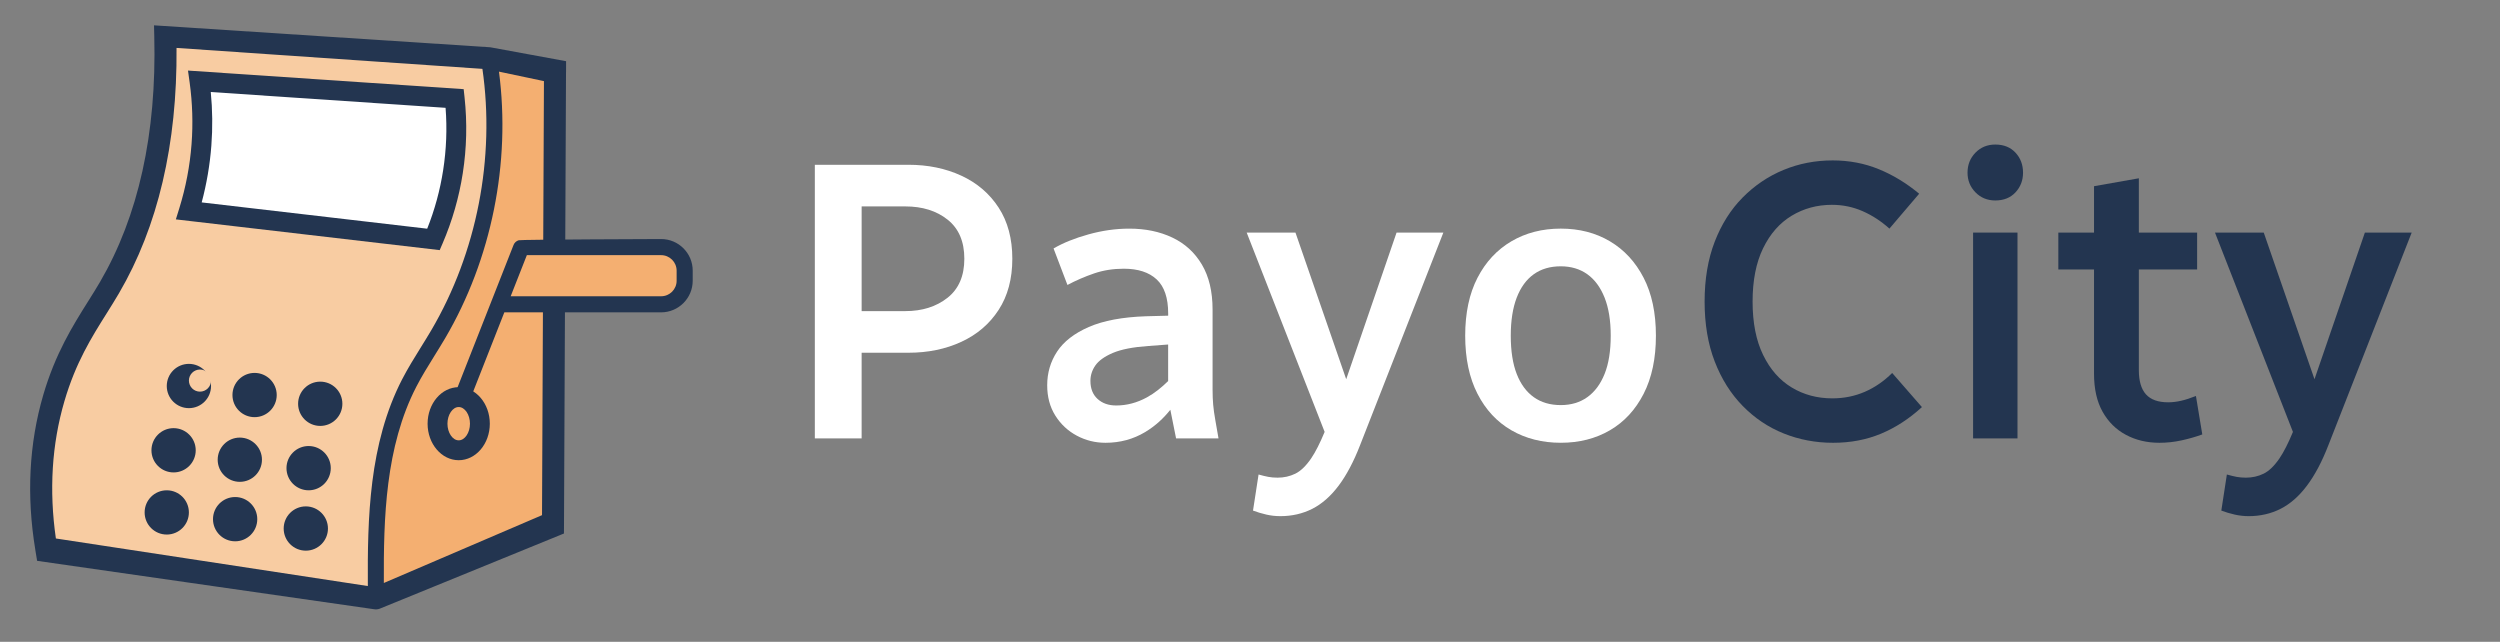 <?xml version="1.0" encoding="utf-8"?>
<!-- Generator: Adobe Illustrator 16.0.0, SVG Export Plug-In . SVG Version: 6.00 Build 0)  -->
<!DOCTYPE svg PUBLIC "-//W3C//DTD SVG 1.1//EN" "http://www.w3.org/Graphics/SVG/1.1/DTD/svg11.dtd">
<svg version="1.1" id="Layer_1" xmlns="http://www.w3.org/2000/svg" xmlns:xlink="http://www.w3.org/1999/xlink" x="0px" y="0px"
	 width="166px" height="42.617px" viewBox="0 0 166 42.617" enable-background="new 0 0 166 42.617" xml:space="preserve">
<rect x="0" y="0" width="166" height="42.617" fill="#808080" stroke="none"/>
<g>
	<path fill="#F8CCA2" d="M24.775,37.964c-0.07-0.715-0.122-1.432-0.141-2.148c-0.037-1.428,0.113-2.82,0.341-4.229
		c0.184-1.129,0.403-2.256,0.733-3.354c0.335-1.111,0.797-2.166,1.363-3.178c1.123-2.006,2.557-3.853,3.436-5.988
		c0.468-1.135,0.78-2.341,1.05-3.538c0.277-1.231,0.489-2.478,0.691-3.724c0.102-0.627,0.229-1.255,0.288-1.889
		c0.059-0.63,0.051-1.265,0.014-1.895c-0.076-1.254-0.268-2.497-0.346-3.75c-7.099-0.525-14.313-0.918-21.339-1.696
		c-0.3,2.379-0.601,4.76-0.901,7.14c-0.127,1.006-0.255,2.016-0.5,3c-0.779,3.121-2.691,5.816-4.084,8.717
		c-2.242,4.662-3.149,9.957-2.584,15.101c6.865,1.711,14.985,2.521,22.108,2.902c0.008-0.004,0.015-0.006,0.022-0.01
		C24.861,38.941,24.822,38.449,24.775,37.964"/>
	<path fill="#F4AF71" d="M36.298,4.595c-1.195-0.101-2.394-0.194-3.597-0.284c0.087,1.373,0.312,2.735,0.362,4.11
		c0.052,1.428-0.219,2.817-0.453,4.22c-0.403,2.411-0.848,4.903-1.877,7.138c-0.968,2.1-2.397,3.94-3.481,5.977
		c-1.084,2.031-1.544,4.287-1.892,6.545c-0.197,1.273-0.272,2.545-0.222,3.834c0.025,0.637,0.076,1.273,0.139,1.91
		c0.037,0.375,0.068,0.754,0.113,1.131c3.563-1.896,7.396-3.488,11.252-4.635c-0.019-5.926-0.038-11.854-0.056-17.78
		c-0.004-1.311-0.008-2.622,0.114-3.926C36.959,10.063,37.449,7.13,36.298,4.595"/>
	<path fill="#233550" d="M37.586,4.793l0.002-0.729L32.61,3.149c-0.005-0.001-0.008-0.001-0.013-0.002
		c-0.013-0.002-0.025-0.005-0.038-0.006c-0.013-0.001-0.024-0.003-0.037-0.004c-0.005,0-0.01-0.001-0.014-0.001L10.226,1.682
		l0.018,0.732v0.007l0,0c0.161,6.453-1.054,11.942-3.61,16.313c-0.248,0.424-0.511,0.843-0.79,1.287
		c-1.015,1.615-2.165,3.45-2.973,6.209c-0.941,3.221-1.119,6.676-0.527,10.271l0.001,0.012c0,0,0,0.002,0,0.004l0.119,0.723
		l22.386,3.215h0.003c0.035,0.008,0.071,0.01,0.107,0.01l0,0l0,0c0.041,0,0.08-0.004,0.12-0.012c0.005,0,0.01-0.002,0.017-0.002
		c0.036-0.006,0.071-0.018,0.106-0.029c0.008-0.002,0.016-0.006,0.023-0.01c0.007-0.002,0.015-0.004,0.021-0.008l12.199-4.979
		l0.004-0.736c0-0.002,0-0.004,0-0.006l0.133-29.887V4.793H37.586z M27.646,25.675c0.36-0.697,0.788-1.387,1.201-2.051
		c0.234-0.377,0.477-0.768,0.708-1.16c3.088-5.256,4.371-11.656,3.576-17.708l2.987,0.63l-0.128,28.82L25.487,38.71
		C25.467,34.406,25.585,29.671,27.646,25.675 M4.276,26.644c0.751-2.566,1.797-4.232,2.809-5.842
		c0.284-0.454,0.553-0.882,0.813-1.326c2.59-4.426,3.875-9.905,3.824-16.294l20.31,1.39c0.854,5.916-0.369,12.205-3.394,17.354
		c-0.225,0.383-0.464,0.766-0.695,1.139c-0.424,0.684-0.863,1.389-1.243,2.125c-2.208,4.283-2.301,9.244-2.276,13.723L3.711,35.755
		C3.252,32.564,3.44,29.5,4.276,26.644"/>
	<path fill="#F4AF71" d="M33.339,20.102c3.378,0.331,6.78,0.423,10.172,0.277c0.57-0.025,1.223-0.102,1.543-0.572
		c0.137-0.2,0.19-0.442,0.24-0.678c0.14-0.651,0.267-1.381-0.094-1.941c-0.397-0.618-1.218-0.774-1.948-0.854
		c-2.26-0.243-4.992-0.558-7.233-0.069C34.097,16.684,33.941,18.396,33.339,20.102"/>
	<path fill="#233550" d="M30.458,30.558c-1.138,0-2.066-1.088-2.066-2.424c0-1.338,0.928-2.426,2.066-2.426
		c1.14,0,2.066,1.088,2.066,2.426C32.524,29.47,31.598,30.558,30.458,30.558 M30.458,27.027c-0.405,0-0.747,0.506-0.747,1.107
		c0,0.6,0.342,1.105,0.747,1.105c0.406,0,0.748-0.506,0.748-1.105C31.206,27.533,30.864,27.027,30.458,27.027"/>
	<path fill="#233550" d="M43.897,15.872c0,0-9.375,0.031-9.456,0.081c-0.149,0.046-0.28,0.155-0.341,0.313l-3.826,9.727
		c-0.108,0.273,0.027,0.584,0.301,0.691c0.064,0.025,0.13,0.037,0.196,0.037c0.213,0,0.414-0.127,0.498-0.338l2.219-5.643h10.409
		c1.157,0,2.099-0.942,2.099-2.099v-0.671C45.996,16.813,45.055,15.872,43.897,15.872 M44.928,18.643
		c0,0.568-0.462,1.029-1.03,1.029h-9.989l1.074-2.73h8.915c0.568,0,1.03,0.462,1.03,1.03V18.643z"/>
	<path fill="#FFFFFF" d="M28.785,15.897l-16.242-1.893c0.353-1.141,0.701-2.626,0.834-4.386c0.126-1.648,0.028-3.086-0.129-4.221
		C18.896,5.78,24.543,6.16,30.191,6.54c0.133,1.238,0.188,2.913-0.114,4.856C29.789,13.261,29.263,14.782,28.785,15.897"/>
	<path fill="#233550" d="M29.196,16.608l-17.519-2.041l0.235-0.758c0.426-1.377,0.698-2.804,0.807-4.24
		c0.103-1.356,0.061-2.729-0.125-4.081l-0.111-0.802l18.305,1.234l0.059,0.549c0.181,1.672,0.141,3.365-0.117,5.027
		c-0.249,1.603-0.698,3.169-1.339,4.66L29.196,16.608z M13.392,13.44l14.974,1.745c0.499-1.252,0.854-2.559,1.06-3.89
		c0.213-1.367,0.267-2.758,0.16-4.136L13.995,6.11c0.116,1.183,0.129,2.376,0.039,3.561C13.938,10.941,13.722,12.207,13.392,13.44"
		/>
	<path fill="#233550" d="M14.013,25.632c0,0.813-0.659,1.469-1.47,1.469c-0.812,0-1.47-0.658-1.47-1.469
		c0-0.813,0.658-1.471,1.47-1.471C13.354,24.162,14.013,24.82,14.013,25.632"/>
	<path fill="#233550" d="M18.374,26.23c0,0.813-0.659,1.469-1.469,1.469c-0.813,0-1.47-0.656-1.47-1.469s0.658-1.469,1.47-1.469
		C17.715,24.761,18.374,25.417,18.374,26.23"/>
	<path fill="#233550" d="M22.734,26.81c0,0.813-0.658,1.471-1.469,1.471c-0.812,0-1.471-0.658-1.471-1.471s0.659-1.469,1.471-1.469
		C22.076,25.341,22.734,25.998,22.734,26.81"/>
	<path fill="#233550" d="M12.996,29.9c0,0.811-0.658,1.469-1.47,1.469s-1.47-0.658-1.47-1.469c0-0.813,0.658-1.471,1.47-1.471
		C12.338,28.431,12.996,29.087,12.996,29.9"/>
	<path fill="#233550" d="M17.394,30.525c0,0.813-0.659,1.469-1.47,1.469c-0.812,0-1.47-0.656-1.47-1.469
		c0-0.811,0.659-1.469,1.47-1.469C16.734,29.058,17.394,29.714,17.394,30.525"/>
	<path fill="#233550" d="M21.963,31.085c0,0.813-0.659,1.471-1.47,1.471c-0.812,0-1.471-0.658-1.471-1.471s0.659-1.469,1.471-1.469
		C21.304,29.617,21.963,30.273,21.963,31.085"/>
	<path fill="#233550" d="M12.542,34.025c0,0.813-0.659,1.469-1.469,1.469c-0.812,0-1.47-0.656-1.47-1.469s0.658-1.469,1.47-1.469
		C11.884,32.556,12.542,33.212,12.542,34.025"/>
	<path fill="#233550" d="M17.083,34.472c0,0.813-0.657,1.471-1.469,1.471c-0.812,0-1.471-0.658-1.471-1.471s0.659-1.469,1.471-1.469
		C16.425,33.003,17.083,33.66,17.083,34.472"/>
	<path fill="#233550" d="M21.776,35.095c0,0.811-0.659,1.469-1.47,1.469c-0.812,0-1.47-0.658-1.47-1.469
		c0-0.813,0.658-1.471,1.47-1.471C21.117,33.625,21.776,34.283,21.776,35.095"/>
	<path fill="#F8CCA2" d="M14.013,25.271c0,0.406-0.33,0.734-0.735,0.734c-0.405,0-0.734-0.328-0.734-0.734s0.329-0.734,0.734-0.734
		C13.683,24.535,14.013,24.865,14.013,25.271"/>
</g>
<g>
	<path fill="#FFFFFF" d="M63.834,11.666c-1.044-0.483-2.216-0.725-3.515-0.725h-3.107h-1.58h-1.527V29.11h3.107v-5.688h3.107
		c1.299,0,2.471-0.241,3.515-0.725c1.044-0.482,1.87-1.188,2.475-2.119c0.606-0.931,0.909-2.063,0.909-3.397
		c0-1.333-0.303-2.466-0.909-3.396C65.704,12.855,64.878,12.148,63.834,11.666z M62.913,19.775
		c-0.747,0.589-1.681,0.883-2.804,0.883h-2.896v-6.952h2.896c1.141,0,2.08,0.294,2.817,0.883c0.737,0.588,1.106,1.452,1.106,2.593
		C64.032,18.323,63.658,19.187,62.913,19.775z"/>
	<path fill="#FFFFFF" d="M80.555,26.872c-0.026-0.298-0.04-0.632-0.04-1.001v-5.318c0-1.193-0.237-2.189-0.711-2.989
		c-0.474-0.798-1.128-1.396-1.962-1.79c-0.834-0.396-1.786-0.593-2.857-0.593c-0.895,0-1.799,0.128-2.712,0.382
		c-0.913,0.255-1.686,0.566-2.317,0.935l0.922,2.423c0.562-0.298,1.149-0.553,1.764-0.764c0.614-0.211,1.272-0.315,1.975-0.315
		c0.948,0,1.676,0.236,2.186,0.711c0.509,0.474,0.764,1.229,0.764,2.264v0.144L76.091,21c-1.563,0.053-2.827,0.29-3.792,0.711
		c-0.966,0.422-1.668,0.966-2.107,1.633s-0.658,1.413-0.658,2.238c0,0.772,0.18,1.444,0.54,2.015
		c0.359,0.57,0.833,1.014,1.422,1.329c0.588,0.316,1.224,0.475,1.909,0.475c0.965,0,1.843-0.237,2.633-0.711
		c0.674-0.405,1.217-0.91,1.673-1.481l0.381,1.902h2.817l-0.211-1.211C80.629,27.512,80.581,27.17,80.555,26.872z M76.157,26.384
		c-0.658,0.36-1.339,0.54-2.041,0.54c-0.51,0-0.922-0.145-1.238-0.435c-0.316-0.289-0.474-0.688-0.474-1.198
		c0-0.368,0.11-0.711,0.329-1.026c0.22-0.316,0.606-0.593,1.159-0.83c0.553-0.236,1.338-0.39,2.357-0.461l1.316-0.098v2.427
		C77.126,25.731,76.664,26.108,76.157,26.384z"/>
	<path fill="#FFFFFF" d="M89.388,25.181l-3.369-9.737H82.78l5.176,13.234c-0.309,0.744-0.608,1.338-0.897,1.762
		c-0.342,0.5-0.693,0.838-1.053,1.014c-0.361,0.175-0.751,0.263-1.172,0.263c-0.229,0-0.436-0.018-0.619-0.053
		c-0.185-0.035-0.4-0.088-0.646-0.157l-0.369,2.396c0.281,0.105,0.575,0.193,0.882,0.264s0.618,0.105,0.935,0.105
		c0.772,0,1.479-0.163,2.12-0.487c0.64-0.325,1.224-0.839,1.751-1.54c0.526-0.702,1-1.598,1.422-2.687l5.529-14.113h-3.107
		L89.388,25.181z"/>
	<path fill="#FFFFFF" d="M109.138,18.446c-0.544-1.054-1.29-1.86-2.238-2.423c-0.948-0.562-2.036-0.843-3.265-0.843
		c-1.229,0-2.322,0.281-3.279,0.843c-0.957,0.563-1.707,1.369-2.251,2.423c-0.544,1.053-0.816,2.335-0.816,3.844
		c0,1.511,0.272,2.796,0.816,3.858c0.544,1.062,1.294,1.869,2.251,2.422s2.05,0.83,3.279,0.83c1.229,0,2.316-0.277,3.265-0.83
		s1.694-1.36,2.238-2.422c0.544-1.063,0.815-2.348,0.815-3.858C109.953,20.781,109.682,19.499,109.138,18.446z M106.544,24.831
		c-0.272,0.677-0.654,1.189-1.146,1.541c-0.492,0.352-1.08,0.526-1.764,0.526c-0.703,0-1.3-0.175-1.791-0.526
		c-0.492-0.352-0.869-0.864-1.133-1.541c-0.263-0.675-0.395-1.522-0.395-2.541c0-1,0.132-1.843,0.395-2.527
		c0.264-0.685,0.641-1.202,1.133-1.554c0.491-0.351,1.088-0.526,1.791-0.526c0.684,0,1.271,0.176,1.764,0.526
		c0.491,0.352,0.873,0.869,1.146,1.554s0.408,1.527,0.408,2.527C106.952,23.308,106.816,24.156,106.544,24.831z"/>
</g>
<g>
	<path fill="#233550" d="M123.824,26.016c-0.667,0.289-1.387,0.435-2.159,0.435c-1.001,0-1.9-0.241-2.699-0.725
		c-0.799-0.482-1.431-1.202-1.896-2.159c-0.466-0.956-0.698-2.137-0.698-3.541s0.232-2.585,0.698-3.542
		c0.465-0.957,1.097-1.676,1.896-2.159c0.799-0.482,1.689-0.725,2.673-0.725c0.72,0,1.399,0.141,2.041,0.422
		c0.641,0.281,1.232,0.667,1.777,1.158l1.975-2.317c-0.843-0.701-1.738-1.246-2.686-1.632c-0.948-0.387-1.967-0.58-3.055-0.58
		c-1.158,0-2.247,0.211-3.265,0.633c-1.019,0.421-1.923,1.031-2.713,1.83s-1.408,1.777-1.856,2.936
		c-0.447,1.158-0.671,2.484-0.671,3.977s0.224,2.817,0.671,3.976c0.448,1.158,1.066,2.142,1.856,2.949s1.698,1.418,2.726,1.83
		s2.12,0.619,3.278,0.619s2.221-0.202,3.187-0.606c0.965-0.403,1.869-0.991,2.712-1.764l-1.975-2.265
		C125.097,25.309,124.491,25.726,123.824,26.016z"/>
	<rect x="131.013" y="15.444" fill="#233550" width="2.949" height="13.666"/>
	<path fill="#233550" d="M132.487,9.598c-0.527,0-0.966,0.18-1.317,0.54c-0.351,0.359-0.526,0.803-0.526,1.329
		c0,0.51,0.176,0.944,0.526,1.304c0.352,0.36,0.79,0.54,1.317,0.54c0.562,0,1.009-0.18,1.343-0.54c0.333-0.359,0.5-0.794,0.5-1.304
		c0-0.526-0.167-0.97-0.5-1.329C133.496,9.778,133.049,9.598,132.487,9.598z"/>
	<path fill="#233550" d="M144.837,26.608c-0.299,0.07-0.589,0.105-0.869,0.105c-0.667,0-1.158-0.175-1.475-0.526
		c-0.315-0.351-0.474-0.886-0.474-1.606v-6.688h3.87v-2.448h-3.87v-3.607l-2.976,0.526v3.081h-2.37v2.448h2.37v6.926
		c0,1.001,0.188,1.839,0.566,2.515c0.377,0.676,0.895,1.189,1.553,1.54c0.658,0.352,1.4,0.527,2.226,0.527
		c0.491,0,0.979-0.053,1.461-0.158c0.483-0.105,0.943-0.237,1.383-0.396l-0.422-2.554C145.46,26.433,145.135,26.539,144.837,26.608z
		"/>
	<path fill="#233550" d="M157.028,15.444l-3.346,9.737l-3.369-9.737h-3.238l5.176,13.235c-0.308,0.743-0.607,1.337-0.897,1.761
		c-0.342,0.5-0.693,0.838-1.053,1.014c-0.36,0.175-0.751,0.263-1.172,0.263c-0.229,0-0.435-0.018-0.619-0.053
		s-0.399-0.088-0.646-0.157l-0.368,2.396c0.28,0.105,0.575,0.193,0.882,0.264c0.308,0.07,0.619,0.105,0.935,0.105
		c0.772,0,1.479-0.163,2.12-0.487c0.641-0.325,1.225-0.839,1.751-1.54c0.526-0.702,1.001-1.598,1.422-2.687l5.53-14.113H157.028z"/>
</g>
</svg>
